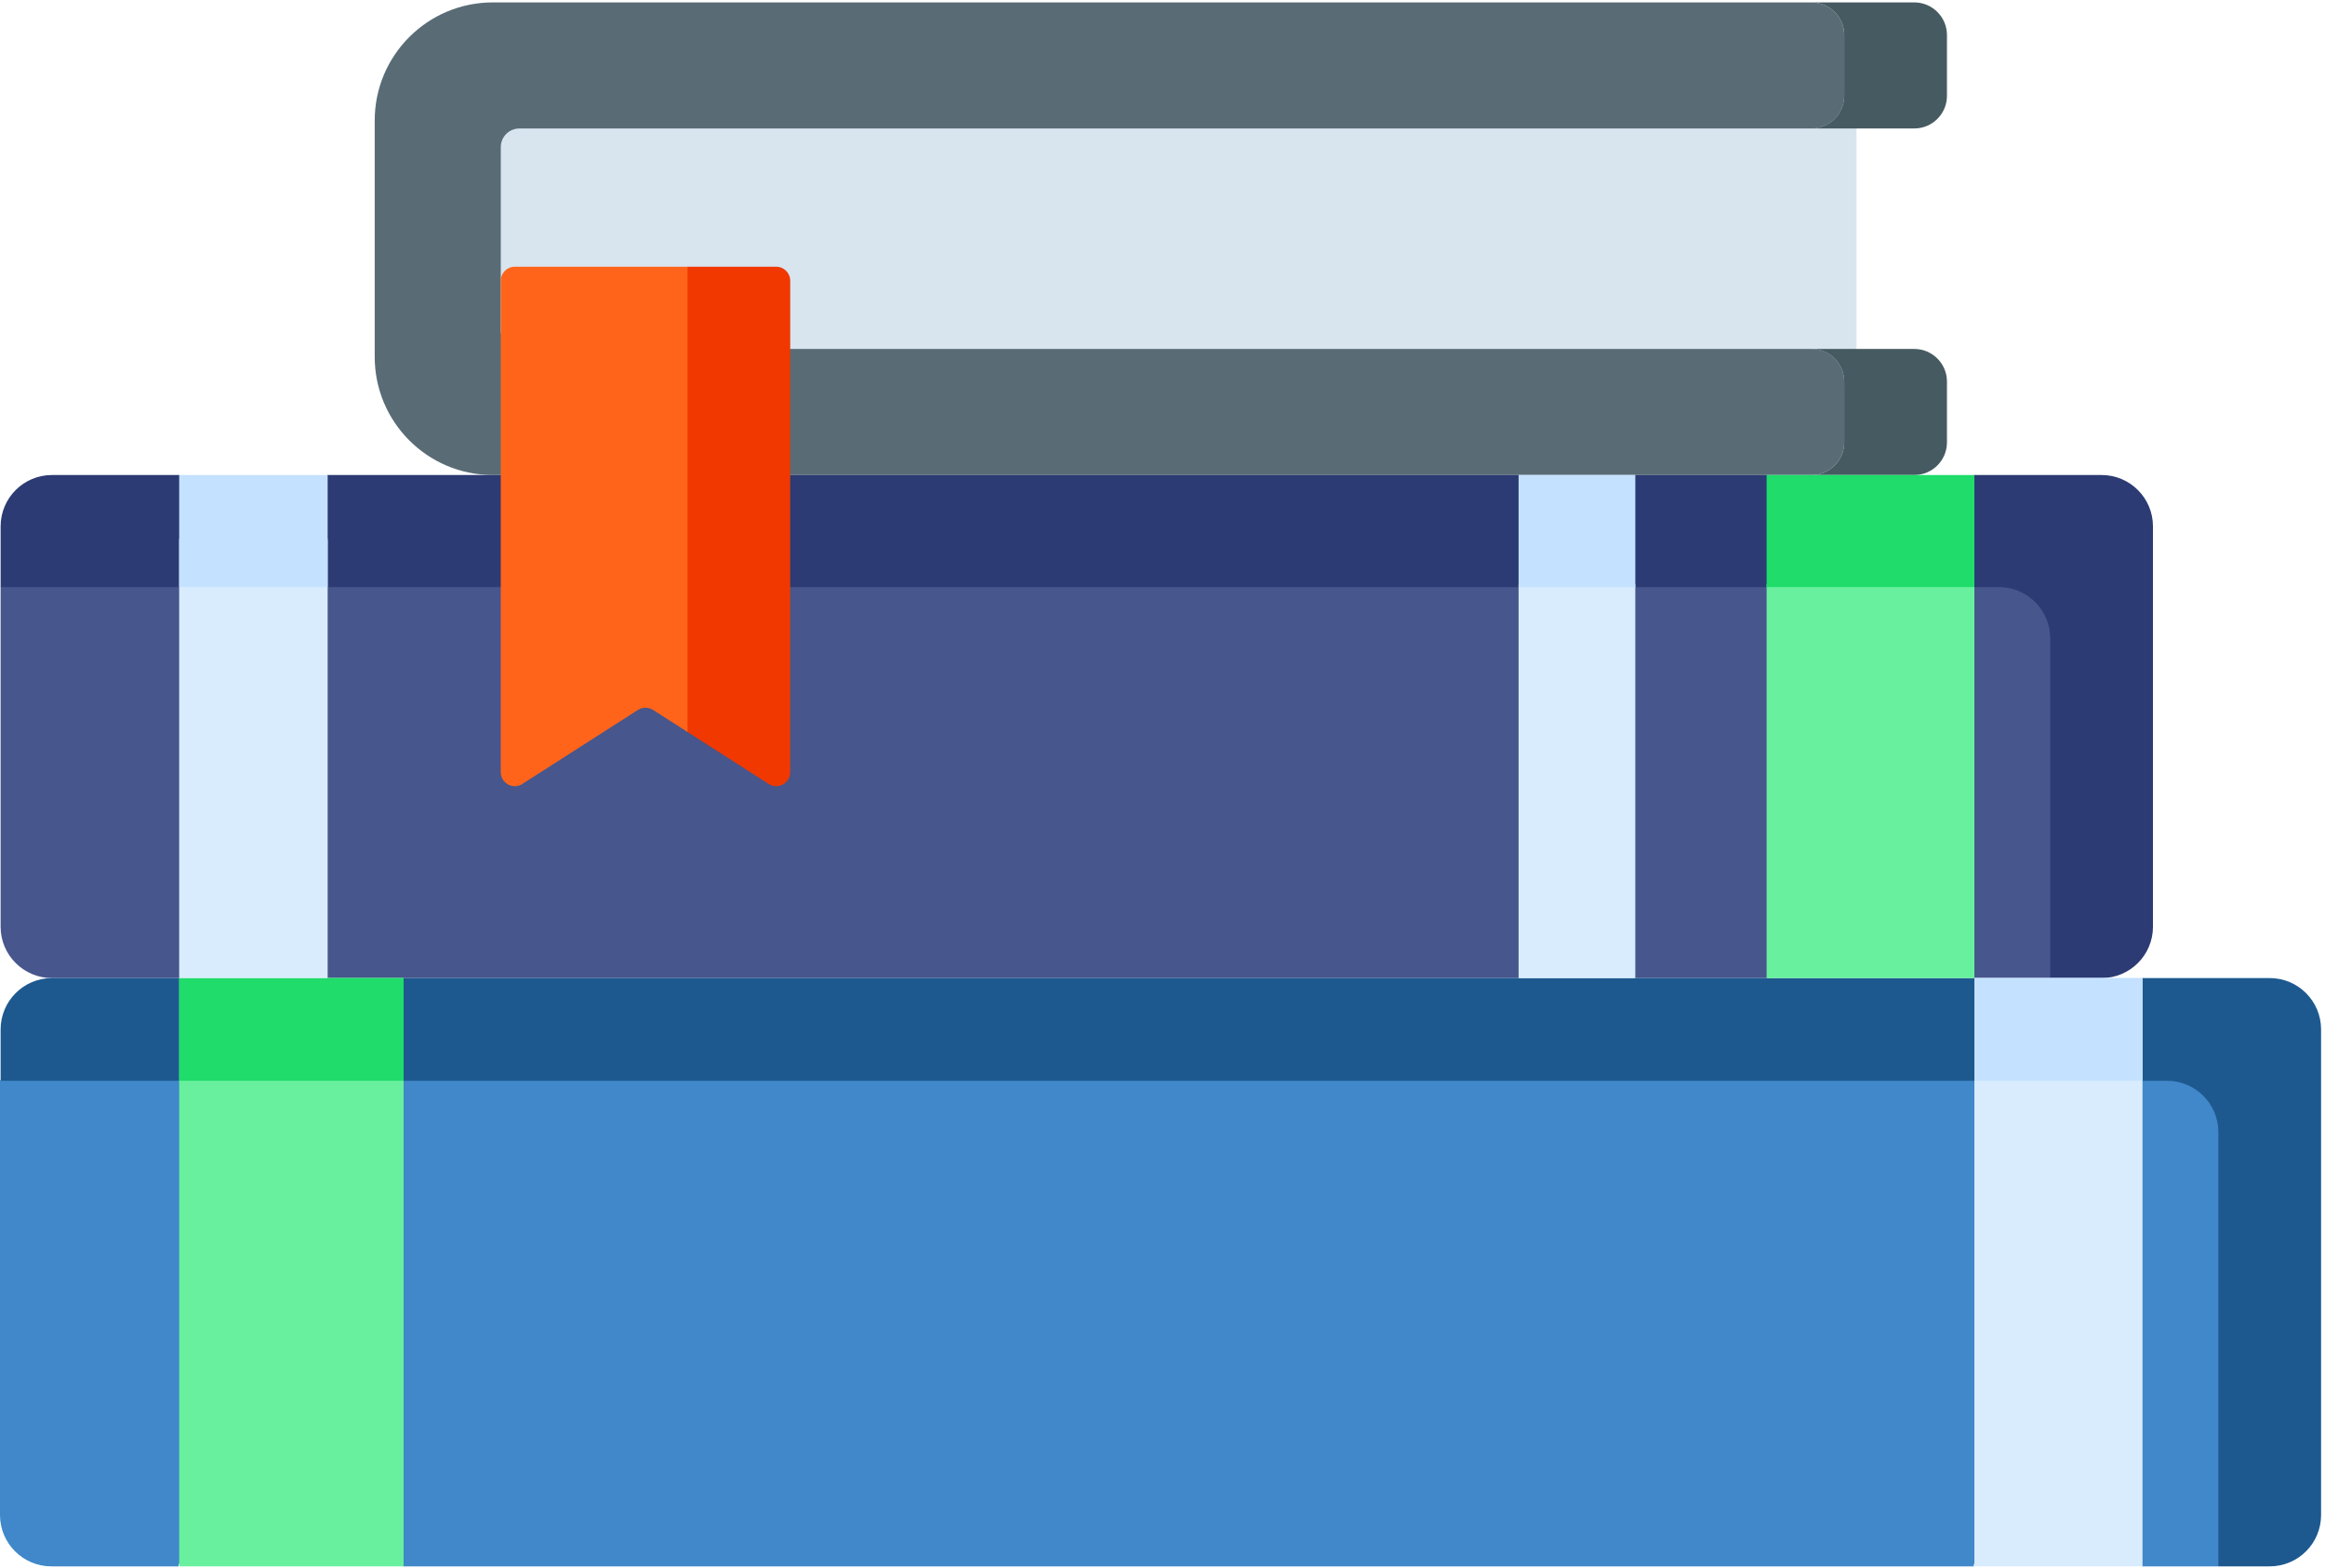 <?xml version="1.0" encoding="UTF-8"?>
<svg width="513px" height="346px" viewBox="0 0 513 346" version="1.1" xmlns="http://www.w3.org/2000/svg" xmlns:xlink="http://www.w3.org/1999/xlink">
    <title>icon-education</title>
    <g id="Website" stroke="none" stroke-width="1" fill="none" fill-rule="evenodd">
        <g id="icon-education" fill-rule="nonzero">
            <path d="M114.613,20.104 C112.337,20.104 110.492,21.949 110.492,24.225 L110.492,28.346 L91.949,28.346 C89.673,28.346 87.828,30.191 87.828,32.467 L87.828,72.873 C87.828,75.149 89.673,76.994 91.949,76.994 L110.492,76.994 L110.492,83.175 C110.492,85.451 112.337,87.296 114.613,87.296 L409.632,87.296 C409.632,73.642 409.632,34.179 409.632,20.105 C401.71,20.104 122.084,20.104 114.613,20.104 Z" id="Path" fill="#D8E5EF"></path>
            <path d="M406.924,97.597 L406.924,84.205 C406.924,80.222 403.695,76.994 399.713,76.994 C390.21,76.994 189.954,76.994 176.425,76.994 L114.614,76.994 C112.338,76.994 110.493,75.149 110.493,72.873 L110.493,32.467 C110.493,30.191 112.338,28.346 114.614,28.346 L399.713,28.346 C403.696,28.346 406.924,25.117 406.924,21.135 L406.924,7.742 C406.924,3.759 403.695,0.531 399.713,0.531 L108.741,0.531 C94.347,0.531 82.678,12.2 82.678,26.594 L82.678,78.746 C82.678,93.14 94.347,104.809 108.741,104.809 L399.713,104.809 C403.695,104.809 406.924,101.579 406.924,97.597 L406.924,97.597 Z" id="Path" fill="#596C76"></path>
            <path d="M422.377,0.53 L399.713,0.53 C403.696,0.53 406.924,3.759 406.924,7.741 L406.924,21.133 C406.924,25.116 403.695,28.344 399.713,28.344 L422.377,28.344 C426.36,28.344 429.588,25.115 429.588,21.133 L429.588,7.742 C429.588,3.759 426.359,0.53 422.377,0.53 L422.377,0.53 Z" id="Path" fill="#465A61"></path>
            <path d="M422.377,76.993 L399.713,76.993 C403.696,76.993 406.924,80.222 406.924,84.204 L406.924,97.596 C406.924,101.579 403.695,104.807 399.713,104.807 L422.377,104.807 C426.36,104.807 429.588,101.578 429.588,97.596 L429.588,84.204 C429.588,80.222 426.359,76.993 422.377,76.993 Z" id="Path" fill="#465A61"></path>
            <path d="M8.413,227.134 L0,238.466 L0,334.273 C0,340.532 5.073,345.605 11.332,345.605 L39.401,345.605 L39.401,345.126 L64.16,335.561 L88.919,345.126 L88.919,345.605 L435.499,345.605 C435.504,345.301 435.507,345.126 435.507,345.126 L454.054,337.45 L472.601,345.126 L472.601,345.605 L489.511,345.605 L499.468,335.733 L499.468,227.134 L8.413,227.134 Z" id="Path" fill="#4088C9"></path>
            <path d="M0.135,129.532 L0.135,204.47 C0.135,210.729 5.208,215.802 11.467,215.802 L39.536,215.802 L55.917,208.197 L72.298,215.802 L335.07,215.802 L347.947,210.257 L360.824,215.802 L389.798,215.802 L412.72,207.51 L435.642,215.802 L452.379,215.802 L464.577,207.51 L464.577,118.914 L9.922,118.914 L0.135,129.532 Z" id="Path" fill="#47568C"></path>
            <path d="M463.71,104.808 L435.641,104.808 L412.719,114.108 L389.797,104.808 C387.245,104.808 366.15,104.808 360.823,104.808 L347.946,109.977 L335.069,104.808 C333.827,104.808 73.562,104.808 72.297,104.808 L55.916,109.977 L39.535,104.808 L11.468,104.808 C5.209,104.808 0.136,109.882 0.136,116.14 L0.136,129.532 L441.046,129.532 C447.305,129.532 452.378,134.606 452.378,140.864 L452.378,215.802 L463.71,215.802 C469.969,215.802 475.042,210.729 475.042,204.47 L475.042,116.14 C475.042,109.881 469.968,104.808 463.71,104.808 Z" id="Path" fill="#2C3B73"></path>
            <path d="M500.804,215.802 L472.735,215.802 L454.188,224.129 L435.641,215.802 L89.054,215.802 L64.295,226.844 L39.536,215.802 L11.468,215.802 C5.209,215.802 0.136,220.875 0.136,227.134 L0.136,238.466 L478.14,238.466 C484.399,238.466 489.472,243.539 489.472,249.798 L489.472,345.605 L500.804,345.605 C507.063,345.605 512.136,340.532 512.136,334.273 L512.136,227.134 C512.136,220.876 507.062,215.802 500.804,215.802 Z" id="Path" fill="#1D598F"></path>
            <polygon id="Path" fill="#68F09F" points="39.536 215.802 89.053 215.802 89.053 345.605 39.536 345.605"></polygon>
            <polygon id="Path" fill="#D8ECFE" points="435.641 215.802 472.735 215.802 472.735 345.605 435.641 345.605"></polygon>
            <polygon id="Path" fill="#C4E2FF" points="435.641 215.802 472.735 215.802 472.735 238.466 435.641 238.466"></polygon>
            <polygon id="Path" fill="#1FDC6B" points="39.536 215.802 89.053 215.802 89.053 238.466 39.536 238.466"></polygon>
            <polygon id="Path" fill="#68F09F" transform="translate(412.719, 172.359) rotate(-180) translate(-412.719, -172.359) " points="389.798 128.916 435.641 128.916 435.641 215.803 407.654 215.803 389.798 215.803"></polygon>
            <polygon id="Path" fill="#D8ECFE" transform="translate(347.947, 172.359) rotate(-180) translate(-347.947, -172.359) " points="335.069 128.916 360.824 128.916 360.824 215.803 335.069 215.803"></polygon>
            <polygon id="Path" fill="#D8ECFE" transform="translate(55.917, 167.359) rotate(-180) translate(-55.917, -167.359) " points="39.537 118.916 72.298 118.916 72.298 215.803 39.537 215.803"></polygon>
            <path d="M151.696,58.85 L113.583,58.85 C111.876,58.85 110.492,60.234 110.492,61.941 L110.492,170.37 C110.492,172.813 113.192,174.29 115.249,172.973 L140.759,156.64 C141.775,155.99 143.076,155.99 144.092,156.64 L151.695,161.508 L158.782,153.316 L158.782,69.228 L151.696,58.85 Z" id="Path" fill="#FF641A"></path>
            <path d="M151.696,58.85 L151.696,161.507 L169.603,172.972 C171.66,174.289 174.36,172.812 174.36,170.369 L174.36,61.941 C174.36,60.234 172.976,58.85 171.269,58.85 L151.696,58.85 Z" id="Path" fill="#F03800"></path>
            <polygon id="Path" fill="#C4E2FF" transform="translate(55.917, 117.17) rotate(-180) translate(-55.917, -117.17) " points="39.537 104.808 72.298 104.808 72.298 129.532 39.537 129.532"></polygon>
            <polygon id="Path" fill="#C4E2FF" transform="translate(347.947, 117.184) rotate(-180) translate(-347.947, -117.184) " points="335.069 104.807 360.824 104.807 360.824 129.562 335.069 129.562"></polygon>
            <polygon id="Path" fill="#1FDC6B" transform="translate(412.719, 117.17) rotate(-180) translate(-412.719, -117.17) " points="389.798 104.808 435.641 104.808 435.641 129.532 389.798 129.532"></polygon>
        </g>
    </g>
</svg>